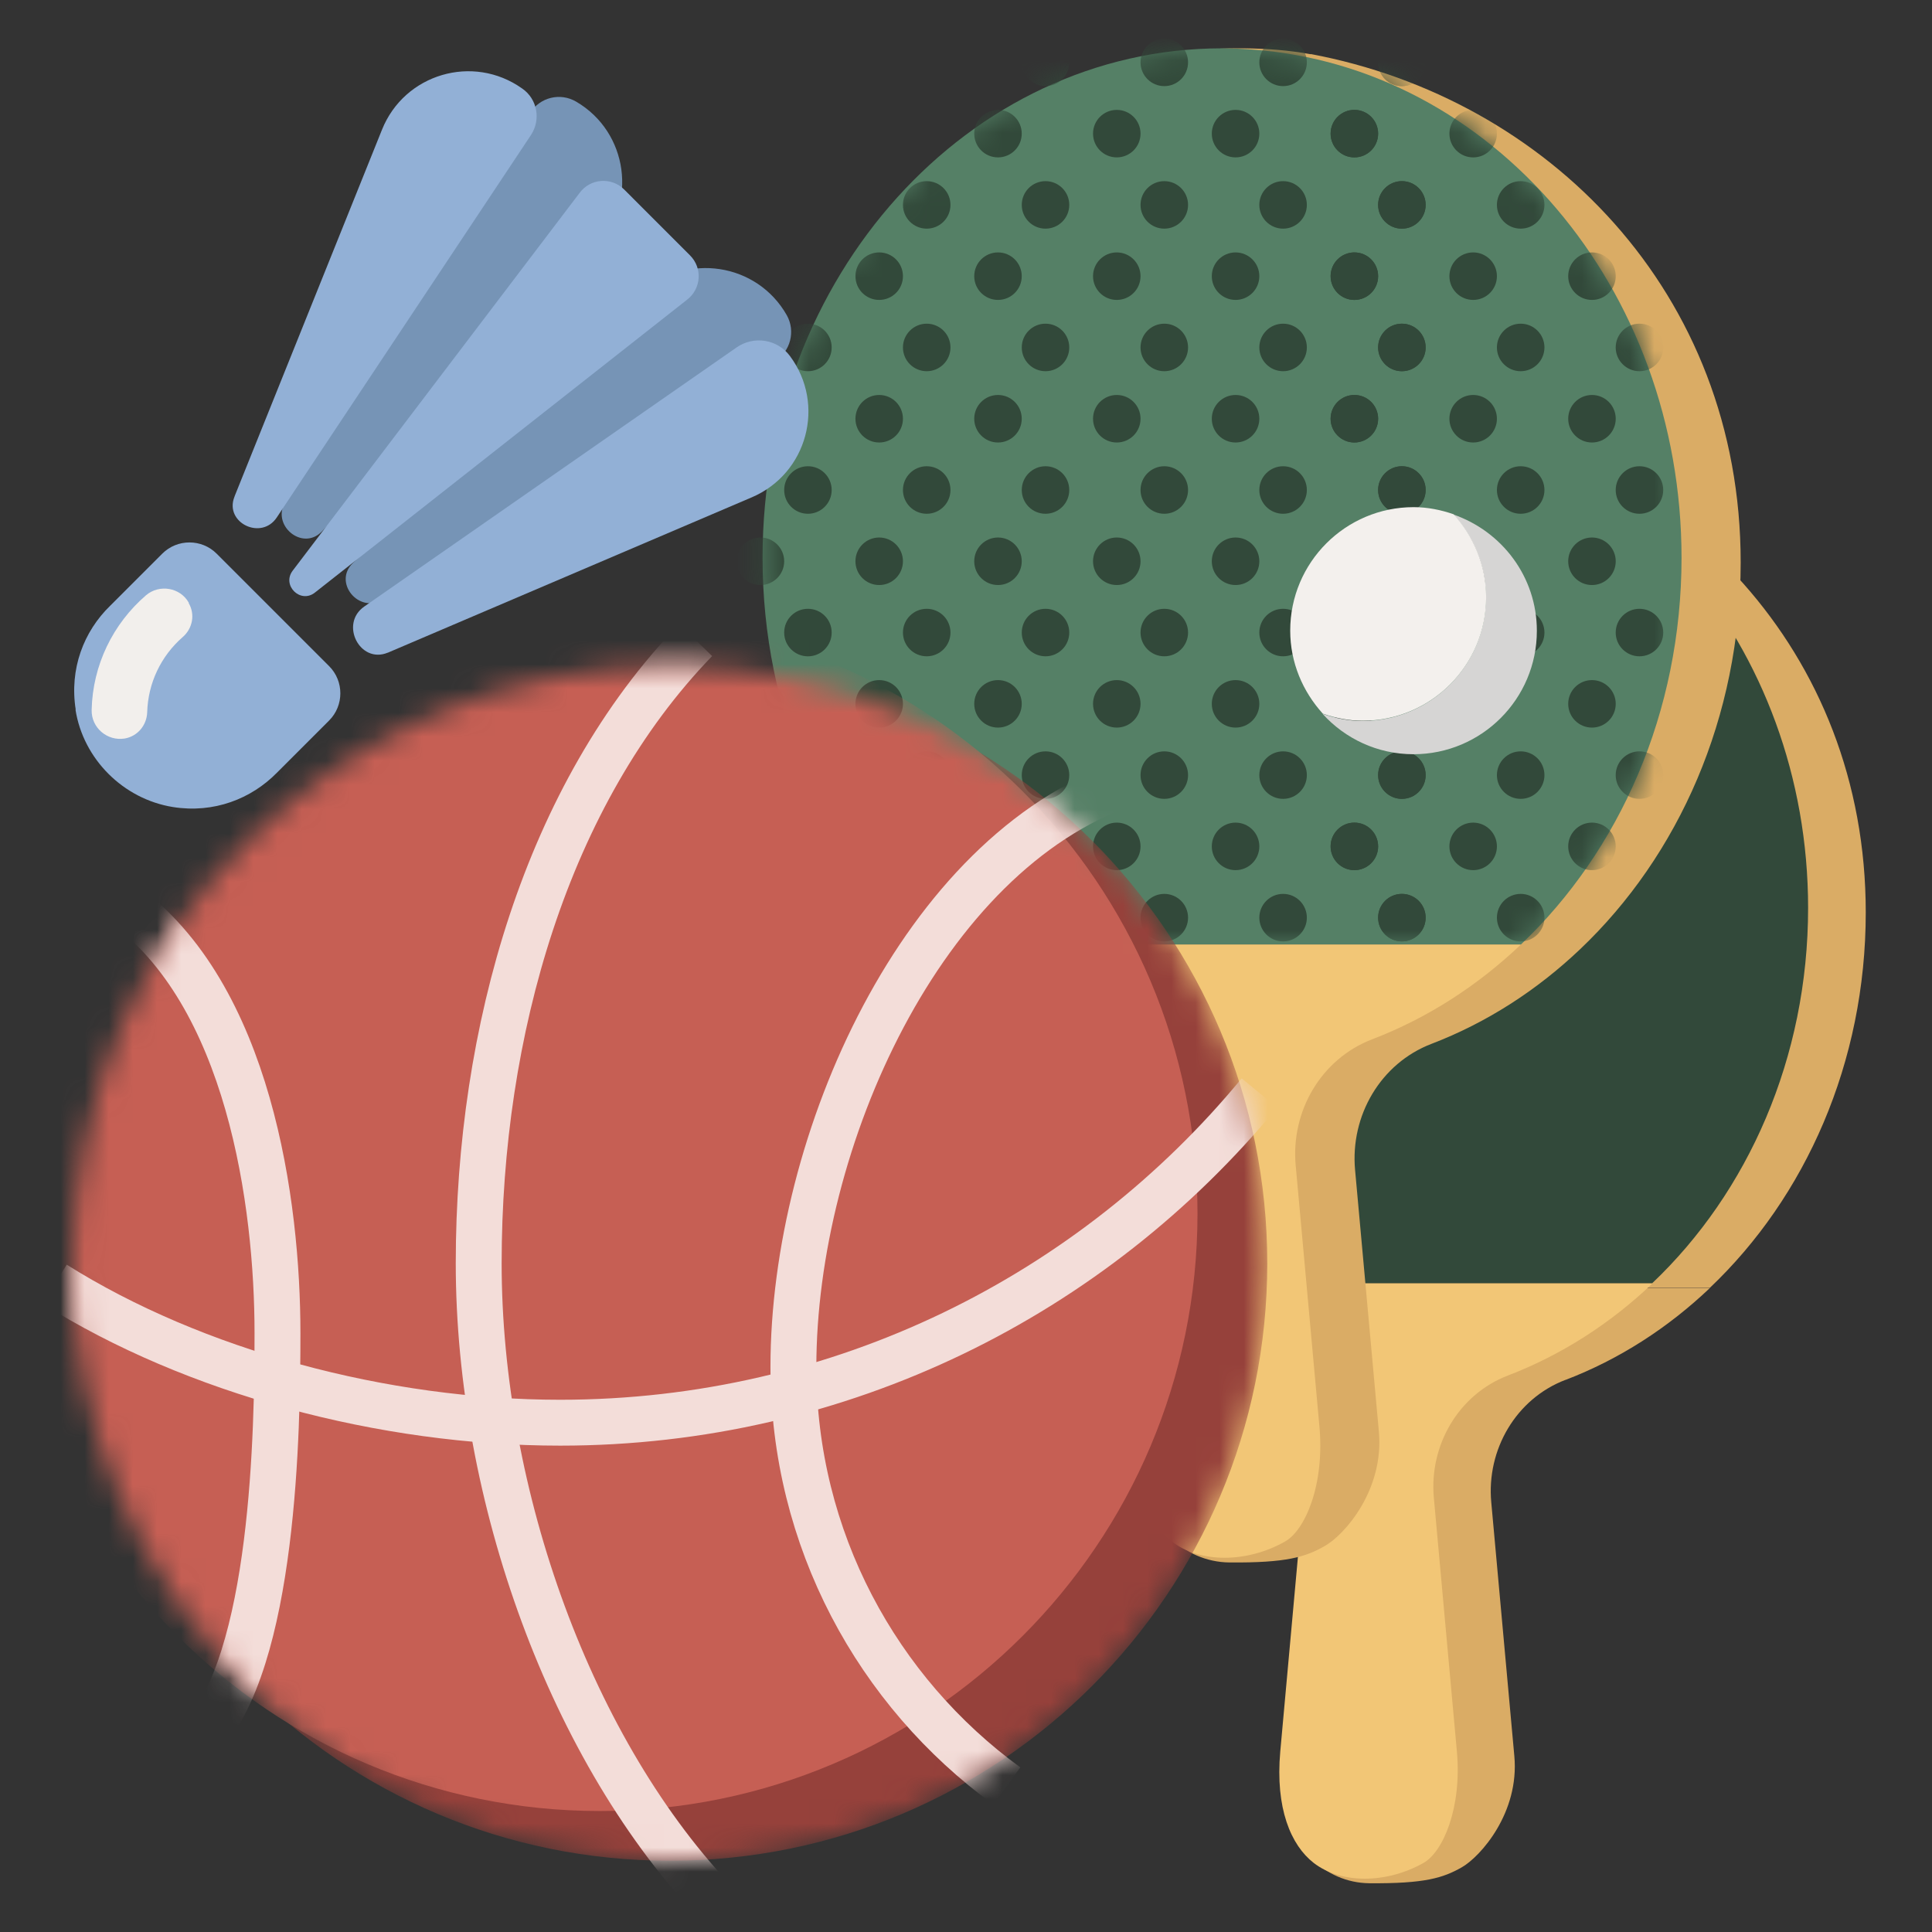 <svg width="80" height="80" viewBox="0 0 80 80" fill="none" xmlns="http://www.w3.org/2000/svg">
<rect x="0" y="0" width="80" height="80" fill="#333333" stroke="none"/>
<g id="Active Games">
<g id="Group">
<g id="Group_2">
<g id="Group_3">
<path id="Vector" d="M40.322 37.78C40.322 44.006 42.824 49.573 46.777 53.326H70.802C74.755 49.573 77.257 44.006 77.257 37.78C77.257 26.914 69.484 19.132 59.974 17.346C58.226 17.022 56.307 17.079 54.865 17.213C53.509 17.337 52.22 17.852 51.141 18.693L45.488 23.085L40.322 37.771V37.78Z" fill="#DAAC65"/>
<path id="Vector_2" d="M64.834 57.136C67.049 56.286 69.064 54.987 70.802 53.335H46.778C48.601 55.073 50.74 56.41 53.08 57.25C55.238 58.024 56.536 60.22 56.326 62.502L53.443 72.423C53.376 73.111 53.357 73.865 53.347 74.591C53.328 76.443 54.846 77.962 56.699 77.981C59 78 59.754 77.761 60.528 77.322C61.301 76.882 62.924 75.059 62.705 72.71L61.75 62.206C61.549 60.029 62.772 57.919 64.825 57.136H64.834Z" fill="#DAAC65"/>
</g>
<g id="Group_4">
<path id="Vector_3" d="M74.87 37.599C74.87 26.733 67.231 17.843 57.587 17.165C57.195 17.136 56.804 17.117 56.403 17.117C46.205 17.117 37.935 26.284 37.935 37.589C37.935 43.815 40.437 49.382 44.391 53.135H68.415C72.368 49.382 74.87 43.815 74.87 37.589V37.599Z" fill="#32493A"/>
<path id="Vector_4" d="M62.447 56.954C64.662 56.104 66.677 54.806 68.415 53.154H44.391C46.214 54.892 48.353 56.228 50.693 57.069C52.851 57.842 54.149 60.038 53.939 62.321L53.013 72.528C52.803 74.877 53.452 76.405 54.398 77.14C55.534 78.019 57.425 77.999 58.943 77.14C59.745 76.691 60.538 74.877 60.327 72.528L59.373 62.025C59.172 59.847 60.394 57.737 62.447 56.954Z" fill="#F2C676"/>
</g>
</g>
<g id="Group_5">
<path id="Vector_5" d="M54.282 2.247C52.481 1.913 50.504 1.972 49.018 2.109C47.621 2.237 46.293 2.769 45.181 3.634L39.358 8.16L34.035 23.29C34.035 29.705 36.613 35.44 40.686 39.306C42.565 41.097 44.768 42.474 47.179 43.34C49.402 44.137 50.74 46.4 50.523 48.751L47.552 58.972C47.493 59.681 47.464 60.458 47.454 61.206C47.434 63.114 48.999 64.678 50.907 64.698C53.278 64.718 54.055 64.472 54.852 64.019C55.678 63.557 57.321 61.688 57.095 59.268L56.111 48.446C55.905 46.203 57.164 44.029 59.279 43.222C61.562 42.346 63.637 41.008 65.428 39.306C69.501 35.44 72.078 29.705 72.078 23.29C72.078 12.095 64.07 4.077 54.272 2.237L54.282 2.247Z" fill="#DAAC65"/>
<g id="Group_6">
<path id="Vector_6" d="M69.629 23.104C69.629 11.908 61.758 2.749 51.822 2.05C51.419 2.021 51.015 2.001 50.602 2.001C40.095 2.001 31.576 11.446 31.576 23.094C31.576 29.508 34.153 35.243 38.226 39.11H62.978C67.051 35.243 69.629 29.508 69.629 23.094V23.104Z" fill="#558066"/>
<path id="Vector_7" d="M56.82 43.035C59.102 42.159 61.178 40.821 62.968 39.119H38.216C40.095 40.91 42.299 42.287 44.709 43.153C46.933 43.95 48.271 46.212 48.054 48.564L47.1 59.081C46.883 61.501 47.553 63.075 48.526 63.832C49.697 64.737 51.645 64.718 53.209 63.832C54.036 63.37 54.852 61.501 54.636 59.081L53.652 48.259C53.445 46.016 54.705 43.842 56.82 43.035Z" fill="#F2C676"/>
</g>
</g>
<g id="Clip path group">
<mask id="mask0_130_11906" style="mask-type:luminance" maskUnits="userSpaceOnUse" x="31" y="2" width="39" height="38">
<g id="clippath-3">
<path id="Vector_8" d="M69.629 23.104C69.629 11.908 61.758 2.749 51.822 2.051C51.419 2.021 51.015 2.001 50.602 2.001C40.095 2.001 31.576 11.446 31.576 23.094C31.576 29.508 34.153 35.244 38.226 39.11H62.978C67.051 35.244 69.629 29.508 69.629 23.094V23.104Z" fill="white"/>
</g>
</mask>
<g mask="url(#mask0_130_11906)">
<g id="Group_7">
<g id="Group_8">
<path id="Vector_9" d="M58.049 38.982C58.593 38.982 59.033 38.541 59.033 37.998C59.033 37.455 58.593 37.014 58.049 37.014C57.506 37.014 57.065 37.455 57.065 37.998C57.065 38.541 57.506 38.982 58.049 38.982Z" fill="#32493A"/>
<path id="Vector_10" d="M53.13 38.982C53.673 38.982 54.114 38.541 54.114 37.998C54.114 37.455 53.673 37.014 53.13 37.014C52.587 37.014 52.146 37.455 52.146 37.998C52.146 38.541 52.587 38.982 53.13 38.982Z" fill="#32493A"/>
<path id="Vector_11" d="M48.211 38.982C48.754 38.982 49.195 38.541 49.195 37.998C49.195 37.455 48.754 37.014 48.211 37.014C47.668 37.014 47.227 37.455 47.227 37.998C47.227 38.541 47.668 38.982 48.211 38.982Z" fill="#32493A"/>
<path id="Vector_12" d="M43.292 38.982C43.836 38.982 44.276 38.541 44.276 37.998C44.276 37.455 43.836 37.014 43.292 37.014C42.749 37.014 42.309 37.455 42.309 37.998C42.309 38.541 42.749 38.982 43.292 38.982Z" fill="#32493A"/>
<path id="Vector_13" d="M38.373 38.982C38.916 38.982 39.357 38.541 39.357 37.998C39.357 37.455 38.916 37.014 38.373 37.014C37.83 37.014 37.389 37.455 37.389 37.998C37.389 38.541 37.83 38.982 38.373 38.982Z" fill="#32493A"/>
<path id="Vector_14" d="M33.455 38.982C33.998 38.982 34.438 38.541 34.438 37.998C34.438 37.455 33.998 37.014 33.455 37.014C32.911 37.014 32.471 37.455 32.471 37.998C32.471 38.541 32.911 38.982 33.455 38.982Z" fill="#32493A"/>
</g>
<g id="Group_9">
<path id="Vector_15" d="M56.081 36.031C56.625 36.031 57.065 35.59 57.065 35.047C57.065 34.504 56.625 34.063 56.081 34.063C55.538 34.063 55.098 34.504 55.098 35.047C55.098 35.59 55.538 36.031 56.081 36.031Z" fill="#32493A"/>
<path id="Vector_16" d="M51.162 36.031C51.706 36.031 52.146 35.59 52.146 35.047C52.146 34.504 51.706 34.063 51.162 34.063C50.619 34.063 50.178 34.504 50.178 35.047C50.178 35.59 50.619 36.031 51.162 36.031Z" fill="#32493A"/>
<path id="Vector_17" d="M46.243 36.031C46.787 36.031 47.227 35.59 47.227 35.047C47.227 34.504 46.787 34.063 46.243 34.063C45.7 34.063 45.26 34.504 45.26 35.047C45.26 35.59 45.7 36.031 46.243 36.031Z" fill="#32493A"/>
<path id="Vector_18" d="M41.325 36.031C41.868 36.031 42.308 35.59 42.308 35.047C42.308 34.504 41.868 34.063 41.325 34.063C40.781 34.063 40.341 34.504 40.341 35.047C40.341 35.59 40.781 36.031 41.325 36.031Z" fill="#32493A"/>
<path id="Vector_19" d="M36.405 36.031C36.949 36.031 37.389 35.59 37.389 35.047C37.389 34.504 36.949 34.063 36.405 34.063C35.862 34.063 35.422 34.504 35.422 35.047C35.422 35.59 35.862 36.031 36.405 36.031Z" fill="#32493A"/>
<path id="Vector_20" d="M31.487 36.031C32.03 36.031 32.471 35.59 32.471 35.047C32.471 34.504 32.03 34.063 31.487 34.063C30.943 34.063 30.503 34.504 30.503 35.047C30.503 35.59 30.943 36.031 31.487 36.031Z" fill="#32493A"/>
</g>
<g id="Group_10">
<path id="Vector_21" d="M58.049 33.079C58.593 33.079 59.033 32.639 59.033 32.096C59.033 31.552 58.593 31.112 58.049 31.112C57.506 31.112 57.065 31.552 57.065 32.096C57.065 32.639 57.506 33.079 58.049 33.079Z" fill="#32493A"/>
<path id="Vector_22" d="M53.13 33.079C53.673 33.079 54.114 32.639 54.114 32.096C54.114 31.552 53.673 31.112 53.13 31.112C52.587 31.112 52.146 31.552 52.146 32.096C52.146 32.639 52.587 33.079 53.13 33.079Z" fill="#32493A"/>
<path id="Vector_23" d="M48.211 33.079C48.754 33.079 49.195 32.639 49.195 32.096C49.195 31.552 48.754 31.112 48.211 31.112C47.668 31.112 47.227 31.552 47.227 32.096C47.227 32.639 47.668 33.079 48.211 33.079Z" fill="#32493A"/>
<path id="Vector_24" d="M43.292 33.079C43.836 33.079 44.276 32.639 44.276 32.096C44.276 31.552 43.836 31.112 43.292 31.112C42.749 31.112 42.309 31.552 42.309 32.096C42.309 32.639 42.749 33.079 43.292 33.079Z" fill="#32493A"/>
<path id="Vector_25" d="M38.373 33.079C38.916 33.079 39.357 32.639 39.357 32.096C39.357 31.552 38.916 31.112 38.373 31.112C37.83 31.112 37.389 31.552 37.389 32.096C37.389 32.639 37.83 33.079 38.373 33.079Z" fill="#32493A"/>
<path id="Vector_26" d="M33.455 33.079C33.998 33.079 34.438 32.639 34.438 32.095C34.438 31.552 33.998 31.112 33.455 31.112C32.911 31.112 32.471 31.552 32.471 32.095C32.471 32.639 32.911 33.079 33.455 33.079Z" fill="#32493A"/>
</g>
<g id="Group_11">
<path id="Vector_27" d="M56.081 30.128C56.625 30.128 57.065 29.688 57.065 29.145C57.065 28.601 56.625 28.161 56.081 28.161C55.538 28.161 55.098 28.601 55.098 29.145C55.098 29.688 55.538 30.128 56.081 30.128Z" fill="#32493A"/>
<path id="Vector_28" d="M51.162 30.128C51.706 30.128 52.146 29.688 52.146 29.145C52.146 28.601 51.706 28.161 51.162 28.161C50.619 28.161 50.178 28.601 50.178 29.145C50.178 29.688 50.619 30.128 51.162 30.128Z" fill="#32493A"/>
<path id="Vector_29" d="M46.243 30.128C46.787 30.128 47.227 29.688 47.227 29.145C47.227 28.601 46.787 28.161 46.243 28.161C45.7 28.161 45.26 28.601 45.26 29.145C45.26 29.688 45.7 30.128 46.243 30.128Z" fill="#32493A"/>
<path id="Vector_30" d="M41.325 30.128C41.868 30.128 42.308 29.688 42.308 29.145C42.308 28.601 41.868 28.161 41.325 28.161C40.781 28.161 40.341 28.601 40.341 29.145C40.341 29.688 40.781 30.128 41.325 30.128Z" fill="#32493A"/>
<path id="Vector_31" d="M36.405 30.128C36.949 30.128 37.389 29.688 37.389 29.145C37.389 28.601 36.949 28.161 36.405 28.161C35.862 28.161 35.422 28.601 35.422 29.145C35.422 29.688 35.862 30.128 36.405 30.128Z" fill="#32493A"/>
<path id="Vector_32" d="M31.487 30.128C32.03 30.128 32.471 29.688 32.471 29.144C32.471 28.601 32.03 28.16 31.487 28.16C30.943 28.16 30.503 28.601 30.503 29.144C30.503 29.688 30.943 30.128 31.487 30.128Z" fill="#32493A"/>
</g>
<g id="Group_12">
<path id="Vector_33" d="M58.049 27.176C58.593 27.176 59.033 26.736 59.033 26.193C59.033 25.649 58.593 25.209 58.049 25.209C57.506 25.209 57.065 25.649 57.065 26.193C57.065 26.736 57.506 27.176 58.049 27.176Z" fill="#32493A"/>
<path id="Vector_34" d="M53.13 27.176C53.673 27.176 54.114 26.736 54.114 26.193C54.114 25.649 53.673 25.209 53.13 25.209C52.587 25.209 52.146 25.649 52.146 26.193C52.146 26.736 52.587 27.176 53.13 27.176Z" fill="#32493A"/>
<path id="Vector_35" d="M48.211 27.176C48.754 27.176 49.195 26.736 49.195 26.193C49.195 25.649 48.754 25.209 48.211 25.209C47.668 25.209 47.227 25.649 47.227 26.193C47.227 26.736 47.668 27.176 48.211 27.176Z" fill="#32493A"/>
<path id="Vector_36" d="M43.292 27.176C43.836 27.176 44.276 26.736 44.276 26.193C44.276 25.649 43.836 25.209 43.292 25.209C42.749 25.209 42.309 25.649 42.309 26.193C42.309 26.736 42.749 27.176 43.292 27.176Z" fill="#32493A"/>
<path id="Vector_37" d="M38.373 27.176C38.916 27.176 39.357 26.736 39.357 26.193C39.357 25.649 38.916 25.209 38.373 25.209C37.83 25.209 37.389 25.649 37.389 26.193C37.389 26.736 37.83 27.176 38.373 27.176Z" fill="#32493A"/>
<path id="Vector_38" d="M33.455 27.177C33.998 27.177 34.438 26.736 34.438 26.193C34.438 25.649 33.998 25.209 33.455 25.209C32.911 25.209 32.471 25.649 32.471 26.193C32.471 26.736 32.911 27.177 33.455 27.177Z" fill="#32493A"/>
</g>
<g id="Group_13">
<path id="Vector_39" d="M56.081 24.225C56.625 24.225 57.065 23.785 57.065 23.241C57.065 22.698 56.625 22.257 56.081 22.257C55.538 22.257 55.098 22.698 55.098 23.241C55.098 23.785 55.538 24.225 56.081 24.225Z" fill="#32493A"/>
<path id="Vector_40" d="M51.162 24.225C51.706 24.225 52.146 23.785 52.146 23.241C52.146 22.698 51.706 22.257 51.162 22.257C50.619 22.257 50.178 22.698 50.178 23.241C50.178 23.785 50.619 24.225 51.162 24.225Z" fill="#32493A"/>
<path id="Vector_41" d="M46.243 24.225C46.787 24.225 47.227 23.785 47.227 23.241C47.227 22.698 46.787 22.257 46.243 22.257C45.7 22.257 45.26 22.698 45.26 23.241C45.26 23.785 45.7 24.225 46.243 24.225Z" fill="#32493A"/>
<path id="Vector_42" d="M41.325 24.225C41.868 24.225 42.308 23.785 42.308 23.241C42.308 22.698 41.868 22.257 41.325 22.257C40.781 22.257 40.341 22.698 40.341 23.241C40.341 23.785 40.781 24.225 41.325 24.225Z" fill="#32493A"/>
<path id="Vector_43" d="M36.405 24.225C36.949 24.225 37.389 23.785 37.389 23.241C37.389 22.698 36.949 22.257 36.405 22.257C35.862 22.257 35.422 22.698 35.422 23.241C35.422 23.785 35.862 24.225 36.405 24.225Z" fill="#32493A"/>
<path id="Vector_44" d="M31.487 24.225C32.03 24.225 32.471 23.785 32.471 23.241C32.471 22.698 32.03 22.257 31.487 22.257C30.943 22.257 30.503 22.698 30.503 23.241C30.503 23.785 30.943 24.225 31.487 24.225Z" fill="#32493A"/>
</g>
<g id="Group_14">
<path id="Vector_45" d="M58.049 21.274C58.593 21.274 59.033 20.834 59.033 20.29C59.033 19.747 58.593 19.306 58.049 19.306C57.506 19.306 57.065 19.747 57.065 20.29C57.065 20.834 57.506 21.274 58.049 21.274Z" fill="#32493A"/>
<path id="Vector_46" d="M53.13 21.274C53.673 21.274 54.114 20.834 54.114 20.29C54.114 19.747 53.673 19.306 53.13 19.306C52.587 19.306 52.146 19.747 52.146 20.29C52.146 20.834 52.587 21.274 53.13 21.274Z" fill="#32493A"/>
<path id="Vector_47" d="M48.211 21.274C48.754 21.274 49.195 20.834 49.195 20.29C49.195 19.747 48.754 19.306 48.211 19.306C47.668 19.306 47.227 19.747 47.227 20.29C47.227 20.834 47.668 21.274 48.211 21.274Z" fill="#32493A"/>
<path id="Vector_48" d="M43.292 21.274C43.836 21.274 44.276 20.834 44.276 20.29C44.276 19.747 43.836 19.306 43.292 19.306C42.749 19.306 42.309 19.747 42.309 20.29C42.309 20.834 42.749 21.274 43.292 21.274Z" fill="#32493A"/>
<path id="Vector_49" d="M38.373 21.274C38.916 21.274 39.357 20.834 39.357 20.29C39.357 19.747 38.916 19.306 38.373 19.306C37.83 19.306 37.389 19.747 37.389 20.29C37.389 20.834 37.83 21.274 38.373 21.274Z" fill="#32493A"/>
<path id="Vector_50" d="M33.455 21.274C33.998 21.274 34.438 20.833 34.438 20.29C34.438 19.747 33.998 19.306 33.455 19.306C32.911 19.306 32.471 19.747 32.471 20.29C32.471 20.833 32.911 21.274 33.455 21.274Z" fill="#32493A"/>
</g>
<g id="Group_15">
<path id="Vector_51" d="M56.081 18.323C56.625 18.323 57.065 17.882 57.065 17.339C57.065 16.795 56.625 16.355 56.081 16.355C55.538 16.355 55.098 16.795 55.098 17.339C55.098 17.882 55.538 18.323 56.081 18.323Z" fill="#32493A"/>
<path id="Vector_52" d="M51.162 18.323C51.706 18.323 52.146 17.882 52.146 17.339C52.146 16.795 51.706 16.355 51.162 16.355C50.619 16.355 50.178 16.795 50.178 17.339C50.178 17.882 50.619 18.323 51.162 18.323Z" fill="#32493A"/>
<path id="Vector_53" d="M46.243 18.323C46.787 18.323 47.227 17.882 47.227 17.339C47.227 16.795 46.787 16.355 46.243 16.355C45.7 16.355 45.26 16.795 45.26 17.339C45.26 17.882 45.7 18.323 46.243 18.323Z" fill="#32493A"/>
<path id="Vector_54" d="M41.325 18.323C41.868 18.323 42.308 17.882 42.308 17.339C42.308 16.795 41.868 16.355 41.325 16.355C40.781 16.355 40.341 16.795 40.341 17.339C40.341 17.882 40.781 18.323 41.325 18.323Z" fill="#32493A"/>
<path id="Vector_55" d="M36.405 18.323C36.949 18.323 37.389 17.882 37.389 17.339C37.389 16.795 36.949 16.355 36.405 16.355C35.862 16.355 35.422 16.795 35.422 17.339C35.422 17.882 35.862 18.323 36.405 18.323Z" fill="#32493A"/>
<path id="Vector_56" d="M31.487 18.322C32.03 18.322 32.471 17.882 32.471 17.338C32.471 16.795 32.03 16.355 31.487 16.355C30.943 16.355 30.503 16.795 30.503 17.338C30.503 17.882 30.943 18.322 31.487 18.322Z" fill="#32493A"/>
</g>
<g id="Group_16">
<path id="Vector_57" d="M58.049 15.371C58.593 15.371 59.033 14.93 59.033 14.387C59.033 13.844 58.593 13.403 58.049 13.403C57.506 13.403 57.065 13.844 57.065 14.387C57.065 14.93 57.506 15.371 58.049 15.371Z" fill="#32493A"/>
<path id="Vector_58" d="M53.13 15.371C53.673 15.371 54.114 14.93 54.114 14.387C54.114 13.844 53.673 13.403 53.13 13.403C52.587 13.403 52.146 13.844 52.146 14.387C52.146 14.93 52.587 15.371 53.13 15.371Z" fill="#32493A"/>
<path id="Vector_59" d="M48.211 15.371C48.754 15.371 49.195 14.93 49.195 14.387C49.195 13.844 48.754 13.403 48.211 13.403C47.668 13.403 47.227 13.844 47.227 14.387C47.227 14.93 47.668 15.371 48.211 15.371Z" fill="#32493A"/>
<path id="Vector_60" d="M43.292 15.371C43.836 15.371 44.276 14.93 44.276 14.387C44.276 13.844 43.836 13.403 43.292 13.403C42.749 13.403 42.309 13.844 42.309 14.387C42.309 14.93 42.749 15.371 43.292 15.371Z" fill="#32493A"/>
<path id="Vector_61" d="M38.373 15.371C38.916 15.371 39.357 14.93 39.357 14.387C39.357 13.844 38.916 13.403 38.373 13.403C37.83 13.403 37.389 13.844 37.389 14.387C37.389 14.93 37.83 15.371 38.373 15.371Z" fill="#32493A"/>
<path id="Vector_62" d="M33.455 15.371C33.998 15.371 34.438 14.93 34.438 14.387C34.438 13.844 33.998 13.403 33.455 13.403C32.911 13.403 32.471 13.844 32.471 14.387C32.471 14.93 32.911 15.371 33.455 15.371Z" fill="#32493A"/>
</g>
<g id="Group_17">
<path id="Vector_63" d="M58.049 3.566C58.593 3.566 59.033 3.125 59.033 2.582C59.033 2.039 58.593 1.598 58.049 1.598C57.506 1.598 57.065 2.039 57.065 2.582C57.065 3.125 57.506 3.566 58.049 3.566Z" fill="#32493A"/>
<path id="Vector_64" d="M53.13 3.566C53.673 3.566 54.114 3.125 54.114 2.582C54.114 2.039 53.673 1.598 53.13 1.598C52.587 1.598 52.146 2.039 52.146 2.582C52.146 3.125 52.587 3.566 53.13 3.566Z" fill="#32493A"/>
<path id="Vector_65" d="M48.211 3.566C48.754 3.566 49.195 3.125 49.195 2.582C49.195 2.039 48.754 1.598 48.211 1.598C47.668 1.598 47.227 2.039 47.227 2.582C47.227 3.125 47.668 3.566 48.211 3.566Z" fill="#32493A"/>
<path id="Vector_66" d="M43.292 3.566C43.836 3.566 44.276 3.125 44.276 2.582C44.276 2.039 43.836 1.598 43.292 1.598C42.749 1.598 42.309 2.039 42.309 2.582C42.309 3.125 42.749 3.566 43.292 3.566Z" fill="#32493A"/>
<path id="Vector_67" d="M38.373 3.566C38.916 3.566 39.357 3.125 39.357 2.582C39.357 2.039 38.916 1.598 38.373 1.598C37.83 1.598 37.389 2.039 37.389 2.582C37.389 3.125 37.83 3.566 38.373 3.566Z" fill="#32493A"/>
<path id="Vector_68" d="M33.455 3.565C33.998 3.565 34.438 3.125 34.438 2.582C34.438 2.038 33.998 1.598 33.455 1.598C32.911 1.598 32.471 2.038 32.471 2.582C32.471 3.125 32.911 3.565 33.455 3.565Z" fill="#32493A"/>
</g>
<g id="Group_18">
<path id="Vector_69" d="M56.081 12.419C56.625 12.419 57.065 11.979 57.065 11.436C57.065 10.892 56.625 10.452 56.081 10.452C55.538 10.452 55.098 10.892 55.098 11.436C55.098 11.979 55.538 12.419 56.081 12.419Z" fill="#32493A"/>
<path id="Vector_70" d="M51.162 12.419C51.706 12.419 52.146 11.979 52.146 11.436C52.146 10.892 51.706 10.452 51.162 10.452C50.619 10.452 50.178 10.892 50.178 11.436C50.178 11.979 50.619 12.419 51.162 12.419Z" fill="#32493A"/>
<path id="Vector_71" d="M46.243 12.419C46.787 12.419 47.227 11.979 47.227 11.436C47.227 10.892 46.787 10.452 46.243 10.452C45.7 10.452 45.26 10.892 45.26 11.436C45.26 11.979 45.7 12.419 46.243 12.419Z" fill="#32493A"/>
<path id="Vector_72" d="M41.325 12.419C41.868 12.419 42.308 11.979 42.308 11.436C42.308 10.892 41.868 10.452 41.325 10.452C40.781 10.452 40.341 10.892 40.341 11.436C40.341 11.979 40.781 12.419 41.325 12.419Z" fill="#32493A"/>
<path id="Vector_73" d="M36.405 12.419C36.949 12.419 37.389 11.979 37.389 11.436C37.389 10.892 36.949 10.452 36.405 10.452C35.862 10.452 35.422 10.892 35.422 11.436C35.422 11.979 35.862 12.419 36.405 12.419Z" fill="#32493A"/>
<path id="Vector_74" d="M31.487 12.42C32.03 12.42 32.471 11.979 32.471 11.436C32.471 10.893 32.03 10.452 31.487 10.452C30.943 10.452 30.503 10.893 30.503 11.436C30.503 11.979 30.943 12.42 31.487 12.42Z" fill="#32493A"/>
</g>
<g id="Group_19">
<path id="Vector_75" d="M58.049 9.468C58.593 9.468 59.033 9.028 59.033 8.484C59.033 7.941 58.593 7.501 58.049 7.501C57.506 7.501 57.065 7.941 57.065 8.484C57.065 9.028 57.506 9.468 58.049 9.468Z" fill="#32493A"/>
<path id="Vector_76" d="M53.13 9.468C53.673 9.468 54.114 9.028 54.114 8.484C54.114 7.941 53.673 7.501 53.13 7.501C52.587 7.501 52.146 7.941 52.146 8.484C52.146 9.028 52.587 9.468 53.13 9.468Z" fill="#32493A"/>
<path id="Vector_77" d="M48.211 9.468C48.754 9.468 49.195 9.028 49.195 8.484C49.195 7.941 48.754 7.501 48.211 7.501C47.668 7.501 47.227 7.941 47.227 8.484C47.227 9.028 47.668 9.468 48.211 9.468Z" fill="#32493A"/>
<path id="Vector_78" d="M43.292 9.468C43.836 9.468 44.276 9.028 44.276 8.484C44.276 7.941 43.836 7.501 43.292 7.501C42.749 7.501 42.309 7.941 42.309 8.484C42.309 9.028 42.749 9.468 43.292 9.468Z" fill="#32493A"/>
<path id="Vector_79" d="M38.373 9.468C38.916 9.468 39.357 9.028 39.357 8.484C39.357 7.941 38.916 7.501 38.373 7.501C37.83 7.501 37.389 7.941 37.389 8.484C37.389 9.028 37.83 9.468 38.373 9.468Z" fill="#32493A"/>
<path id="Vector_80" d="M33.455 9.468C33.998 9.468 34.438 9.028 34.438 8.484C34.438 7.941 33.998 7.501 33.455 7.501C32.911 7.501 32.471 7.941 32.471 8.484C32.471 9.028 32.911 9.468 33.455 9.468Z" fill="#32493A"/>
</g>
<g id="Group_20">
<path id="Vector_81" d="M56.081 6.517C56.625 6.517 57.065 6.077 57.065 5.533C57.065 4.99 56.625 4.55 56.081 4.55C55.538 4.55 55.098 4.99 55.098 5.533C55.098 6.077 55.538 6.517 56.081 6.517Z" fill="#32493A"/>
<path id="Vector_82" d="M51.162 6.517C51.706 6.517 52.146 6.077 52.146 5.533C52.146 4.99 51.706 4.55 51.162 4.55C50.619 4.55 50.178 4.99 50.178 5.533C50.178 6.077 50.619 6.517 51.162 6.517Z" fill="#32493A"/>
<path id="Vector_83" d="M46.243 6.517C46.787 6.517 47.227 6.077 47.227 5.533C47.227 4.99 46.787 4.55 46.243 4.55C45.7 4.55 45.26 4.99 45.26 5.533C45.26 6.077 45.7 6.517 46.243 6.517Z" fill="#32493A"/>
<path id="Vector_84" d="M41.325 6.517C41.868 6.517 42.308 6.077 42.308 5.533C42.308 4.99 41.868 4.55 41.325 4.55C40.781 4.55 40.341 4.99 40.341 5.533C40.341 6.077 40.781 6.517 41.325 6.517Z" fill="#32493A"/>
<path id="Vector_85" d="M36.405 6.517C36.949 6.517 37.389 6.077 37.389 5.533C37.389 4.99 36.949 4.55 36.405 4.55C35.862 4.55 35.422 4.99 35.422 5.533C35.422 6.077 35.862 6.517 36.405 6.517Z" fill="#32493A"/>
<path id="Vector_86" d="M31.487 6.517C32.03 6.517 32.471 6.077 32.471 5.533C32.471 4.99 32.03 4.549 31.487 4.549C30.943 4.549 30.503 4.99 30.503 5.533C30.503 6.077 30.943 6.517 31.487 6.517Z" fill="#32493A"/>
</g>
<g id="Group_21">
<path id="Vector_87" d="M67.887 38.982C68.43 38.982 68.871 38.541 68.871 37.998C68.871 37.455 68.43 37.014 67.887 37.014C67.344 37.014 66.903 37.455 66.903 37.998C66.903 38.541 67.344 38.982 67.887 38.982Z" fill="#32493A"/>
<path id="Vector_88" d="M62.968 38.982C63.511 38.982 63.952 38.541 63.952 37.998C63.952 37.455 63.511 37.014 62.968 37.014C62.424 37.014 61.984 37.455 61.984 37.998C61.984 38.541 62.424 38.982 62.968 38.982Z" fill="#32493A"/>
<path id="Vector_89" d="M58.049 38.982C58.592 38.982 59.033 38.541 59.033 37.998C59.033 37.455 58.592 37.014 58.049 37.014C57.506 37.014 57.065 37.455 57.065 37.998C57.065 38.541 57.506 38.982 58.049 38.982Z" fill="#32493A"/>
</g>
<g id="Group_22">
<path id="Vector_90" d="M65.92 36.031C66.463 36.031 66.904 35.59 66.904 35.047C66.904 34.504 66.463 34.063 65.92 34.063C65.376 34.063 64.936 34.504 64.936 35.047C64.936 35.59 65.376 36.031 65.92 36.031Z" fill="#32493A"/>
<path id="Vector_91" d="M61 36.031C61.544 36.031 61.984 35.59 61.984 35.047C61.984 34.504 61.544 34.063 61 34.063C60.457 34.063 60.017 34.504 60.017 35.047C60.017 35.59 60.457 36.031 61 36.031Z" fill="#32493A"/>
<path id="Vector_92" d="M56.082 36.031C56.625 36.031 57.066 35.59 57.066 35.047C57.066 34.504 56.625 34.063 56.082 34.063C55.538 34.063 55.098 34.504 55.098 35.047C55.098 35.59 55.538 36.031 56.082 36.031Z" fill="#32493A"/>
</g>
<g id="Group_23">
<path id="Vector_93" d="M67.887 33.079C68.43 33.079 68.871 32.639 68.871 32.096C68.871 31.552 68.43 31.112 67.887 31.112C67.344 31.112 66.903 31.552 66.903 32.096C66.903 32.639 67.344 33.079 67.887 33.079Z" fill="#32493A"/>
<path id="Vector_94" d="M62.968 33.079C63.511 33.079 63.952 32.639 63.952 32.096C63.952 31.552 63.511 31.112 62.968 31.112C62.424 31.112 61.984 31.552 61.984 32.096C61.984 32.639 62.424 33.079 62.968 33.079Z" fill="#32493A"/>
<path id="Vector_95" d="M58.049 33.079C58.592 33.079 59.033 32.639 59.033 32.095C59.033 31.552 58.592 31.112 58.049 31.112C57.506 31.112 57.065 31.552 57.065 32.095C57.065 32.639 57.506 33.079 58.049 33.079Z" fill="#32493A"/>
</g>
<g id="Group_24">
<path id="Vector_96" d="M65.92 30.128C66.463 30.128 66.904 29.688 66.904 29.145C66.904 28.601 66.463 28.161 65.92 28.161C65.376 28.161 64.936 28.601 64.936 29.145C64.936 29.688 65.376 30.128 65.92 30.128Z" fill="#32493A"/>
<path id="Vector_97" d="M61 30.128C61.544 30.128 61.984 29.688 61.984 29.145C61.984 28.601 61.544 28.161 61 28.161C60.457 28.161 60.017 28.601 60.017 29.145C60.017 29.688 60.457 30.128 61 30.128Z" fill="#32493A"/>
<path id="Vector_98" d="M56.082 30.128C56.625 30.128 57.066 29.688 57.066 29.144C57.066 28.601 56.625 28.16 56.082 28.16C55.538 28.16 55.098 28.601 55.098 29.144C55.098 29.688 55.538 30.128 56.082 30.128Z" fill="#32493A"/>
</g>
<g id="Group_25">
<path id="Vector_99" d="M67.887 27.176C68.43 27.176 68.871 26.736 68.871 26.193C68.871 25.649 68.43 25.209 67.887 25.209C67.344 25.209 66.903 25.649 66.903 26.193C66.903 26.736 67.344 27.176 67.887 27.176Z" fill="#32493A"/>
<path id="Vector_100" d="M62.968 27.176C63.511 27.176 63.952 26.736 63.952 26.193C63.952 25.649 63.511 25.209 62.968 25.209C62.424 25.209 61.984 25.649 61.984 26.193C61.984 26.736 62.424 27.176 62.968 27.176Z" fill="#32493A"/>
<path id="Vector_101" d="M58.049 27.177C58.592 27.177 59.033 26.736 59.033 26.193C59.033 25.649 58.592 25.209 58.049 25.209C57.506 25.209 57.065 25.649 57.065 26.193C57.065 26.736 57.506 27.177 58.049 27.177Z" fill="#32493A"/>
</g>
<g id="Group_26">
<path id="Vector_102" d="M65.92 24.225C66.463 24.225 66.904 23.785 66.904 23.241C66.904 22.698 66.463 22.257 65.92 22.257C65.376 22.257 64.936 22.698 64.936 23.241C64.936 23.785 65.376 24.225 65.92 24.225Z" fill="#32493A"/>
<path id="Vector_103" d="M61 24.225C61.544 24.225 61.984 23.785 61.984 23.241C61.984 22.698 61.544 22.257 61 22.257C60.457 22.257 60.017 22.698 60.017 23.241C60.017 23.785 60.457 24.225 61 24.225Z" fill="#32493A"/>
<path id="Vector_104" d="M56.082 24.225C56.625 24.225 57.066 23.785 57.066 23.241C57.066 22.698 56.625 22.257 56.082 22.257C55.538 22.257 55.098 22.698 55.098 23.241C55.098 23.785 55.538 24.225 56.082 24.225Z" fill="#32493A"/>
</g>
<g id="Group_27">
<path id="Vector_105" d="M67.887 21.274C68.43 21.274 68.871 20.834 68.871 20.29C68.871 19.747 68.43 19.306 67.887 19.306C67.344 19.306 66.903 19.747 66.903 20.29C66.903 20.834 67.344 21.274 67.887 21.274Z" fill="#32493A"/>
<path id="Vector_106" d="M62.968 21.274C63.511 21.274 63.952 20.834 63.952 20.29C63.952 19.747 63.511 19.306 62.968 19.306C62.424 19.306 61.984 19.747 61.984 20.29C61.984 20.834 62.424 21.274 62.968 21.274Z" fill="#32493A"/>
<path id="Vector_107" d="M58.049 21.274C58.592 21.274 59.033 20.833 59.033 20.29C59.033 19.747 58.592 19.306 58.049 19.306C57.506 19.306 57.065 19.747 57.065 20.29C57.065 20.833 57.506 21.274 58.049 21.274Z" fill="#32493A"/>
</g>
<g id="Group_28">
<path id="Vector_108" d="M65.92 18.323C66.463 18.323 66.904 17.882 66.904 17.339C66.904 16.795 66.463 16.355 65.92 16.355C65.376 16.355 64.936 16.795 64.936 17.339C64.936 17.882 65.376 18.323 65.92 18.323Z" fill="#32493A"/>
<path id="Vector_109" d="M61 18.323C61.544 18.323 61.984 17.882 61.984 17.339C61.984 16.795 61.544 16.355 61 16.355C60.457 16.355 60.017 16.795 60.017 17.339C60.017 17.882 60.457 18.323 61 18.323Z" fill="#32493A"/>
<path id="Vector_110" d="M56.082 18.322C56.625 18.322 57.066 17.882 57.066 17.338C57.066 16.795 56.625 16.355 56.082 16.355C55.538 16.355 55.098 16.795 55.098 17.338C55.098 17.882 55.538 18.322 56.082 18.322Z" fill="#32493A"/>
</g>
<g id="Group_29">
<path id="Vector_111" d="M67.887 15.371C68.43 15.371 68.871 14.93 68.871 14.387C68.871 13.844 68.43 13.403 67.887 13.403C67.344 13.403 66.903 13.844 66.903 14.387C66.903 14.93 67.344 15.371 67.887 15.371Z" fill="#32493A"/>
<path id="Vector_112" d="M62.968 15.371C63.511 15.371 63.952 14.93 63.952 14.387C63.952 13.844 63.511 13.403 62.968 13.403C62.424 13.403 61.984 13.844 61.984 14.387C61.984 14.93 62.424 15.371 62.968 15.371Z" fill="#32493A"/>
<path id="Vector_113" d="M58.049 15.371C58.592 15.371 59.033 14.93 59.033 14.387C59.033 13.844 58.592 13.403 58.049 13.403C57.506 13.403 57.065 13.844 57.065 14.387C57.065 14.93 57.506 15.371 58.049 15.371Z" fill="#32493A"/>
</g>
<g id="Group_30">
<path id="Vector_114" d="M67.887 3.566C68.43 3.566 68.871 3.125 68.871 2.582C68.871 2.039 68.43 1.598 67.887 1.598C67.344 1.598 66.903 2.039 66.903 2.582C66.903 3.125 67.344 3.566 67.887 3.566Z" fill="#32493A"/>
<path id="Vector_115" d="M62.968 3.566C63.511 3.566 63.952 3.125 63.952 2.582C63.952 2.039 63.511 1.598 62.968 1.598C62.424 1.598 61.984 2.039 61.984 2.582C61.984 3.125 62.424 3.566 62.968 3.566Z" fill="#32493A"/>
<path id="Vector_116" d="M58.049 3.565C58.592 3.565 59.033 3.125 59.033 2.582C59.033 2.038 58.592 1.598 58.049 1.598C57.506 1.598 57.065 2.038 57.065 2.582C57.065 3.125 57.506 3.565 58.049 3.565Z" fill="#32493A"/>
</g>
<g id="Group_31">
<path id="Vector_117" d="M65.92 12.419C66.463 12.419 66.904 11.979 66.904 11.436C66.904 10.892 66.463 10.452 65.92 10.452C65.376 10.452 64.936 10.892 64.936 11.436C64.936 11.979 65.376 12.419 65.92 12.419Z" fill="#32493A"/>
<path id="Vector_118" d="M61 12.419C61.544 12.419 61.984 11.979 61.984 11.436C61.984 10.892 61.544 10.452 61 10.452C60.457 10.452 60.017 10.892 60.017 11.436C60.017 11.979 60.457 12.419 61 12.419Z" fill="#32493A"/>
<path id="Vector_119" d="M56.082 12.42C56.625 12.42 57.066 11.979 57.066 11.436C57.066 10.893 56.625 10.452 56.082 10.452C55.538 10.452 55.098 10.893 55.098 11.436C55.098 11.979 55.538 12.42 56.082 12.42Z" fill="#32493A"/>
</g>
<g id="Group_32">
<path id="Vector_120" d="M67.887 9.468C68.43 9.468 68.871 9.028 68.871 8.484C68.871 7.941 68.43 7.501 67.887 7.501C67.344 7.501 66.903 7.941 66.903 8.484C66.903 9.028 67.344 9.468 67.887 9.468Z" fill="#32493A"/>
<path id="Vector_121" d="M62.968 9.468C63.511 9.468 63.952 9.028 63.952 8.484C63.952 7.941 63.511 7.501 62.968 7.501C62.424 7.501 61.984 7.941 61.984 8.484C61.984 9.028 62.424 9.468 62.968 9.468Z" fill="#32493A"/>
<path id="Vector_122" d="M58.049 9.468C58.592 9.468 59.033 9.028 59.033 8.484C59.033 7.941 58.592 7.501 58.049 7.501C57.506 7.501 57.065 7.941 57.065 8.484C57.065 9.028 57.506 9.468 58.049 9.468Z" fill="#32493A"/>
</g>
<g id="Group_33">
<path id="Vector_123" d="M65.92 6.517C66.463 6.517 66.904 6.077 66.904 5.533C66.904 4.99 66.463 4.55 65.92 4.55C65.376 4.55 64.936 4.99 64.936 5.533C64.936 6.077 65.376 6.517 65.92 6.517Z" fill="#32493A"/>
<path id="Vector_124" d="M61 6.517C61.544 6.517 61.984 6.077 61.984 5.533C61.984 4.99 61.544 4.55 61 4.55C60.457 4.55 60.017 4.99 60.017 5.533C60.017 6.077 60.457 6.517 61 6.517Z" fill="#32493A"/>
<path id="Vector_125" d="M56.082 6.517C56.625 6.517 57.066 6.077 57.066 5.533C57.066 4.99 56.625 4.549 56.082 4.549C55.538 4.549 55.098 4.99 55.098 5.533C55.098 6.077 55.538 6.517 56.082 6.517Z" fill="#32493A"/>
</g>
</g>
</g>
</g>
</g>
<g id="Group_34">
<path id="Vector_126" d="M60.18 21.304C61.007 22.216 61.529 23.413 61.529 24.742C61.529 27.564 59.24 29.854 56.418 29.854C55.839 29.854 55.288 29.739 54.765 29.559C55.696 30.585 57.036 31.231 58.527 31.231C61.349 31.231 63.638 28.942 63.638 26.12C63.638 23.878 62.184 21.997 60.18 21.304Z" fill="#D6D5D4"/>
<path id="Vector_127" d="M61.538 24.733C61.538 23.404 61.016 22.206 60.189 21.294C59.667 21.114 59.116 21 58.536 21C55.715 21 53.425 23.29 53.425 26.111C53.425 27.441 53.948 28.638 54.774 29.55C55.297 29.73 55.848 29.844 56.427 29.844C59.249 29.844 61.538 27.555 61.538 24.733Z" fill="#F3F0ED"/>
</g>
<g id="Group_35">
<g id="Clip path group_2">
<mask id="mask1_130_11906" style="mask-type:luminance" maskUnits="userSpaceOnUse" x="3" y="27" width="50" height="51">
<g id="clippath-4">
<path id="Vector_128" d="M27.738 77.049C41.4 77.049 52.475 65.974 52.475 52.311C52.475 38.649 41.4 27.574 27.738 27.574C14.075 27.574 3 38.649 3 52.311C3 65.974 14.075 77.049 27.738 77.049Z" fill="white"/>
</g>
</mask>
<g mask="url(#mask1_130_11906)">
<g id="Group_36">
<g id="Group_37">
<path id="Vector_129" d="M27.737 77.049C41.4 77.049 52.475 65.973 52.475 52.311C52.475 38.649 41.4 27.573 27.737 27.573C14.075 27.573 3 38.649 3 52.311C3 65.973 14.075 77.049 27.737 77.049Z" fill="#96413B"/>
<path id="Vector_130" d="M24.848 74.991C38.511 74.991 49.586 63.915 49.586 50.253C49.586 36.591 38.511 25.515 24.848 25.515C11.186 25.515 0.111 36.591 0.111 50.253C0.111 63.915 11.186 74.991 24.848 74.991Z" fill="#C65F54"/>
</g>
</g>
</g>
</g>
<g id="Clip path group_3">
<mask id="mask2_130_11906" style="mask-type:luminance" maskUnits="userSpaceOnUse" x="3" y="27" width="50" height="51">
<g id="clippath-5">
<path id="Vector_131" d="M27.738 77.049C41.4 77.049 52.475 65.974 52.475 52.311C52.475 38.649 41.4 27.574 27.738 27.574C14.075 27.574 3 38.649 3 52.311C3 65.974 14.075 77.049 27.738 77.049Z" fill="white"/>
</g>
</mask>
<g mask="url(#mask2_130_11906)">
<g id="Group_38">
<g id="Group_39">
<path id="Vector_132" d="M29.796 78.949C23.621 72.567 19.822 61.9 19.822 52.311C19.822 42.723 22.632 32.887 28.806 26.505" stroke="#F3DDD9" stroke-width="1.9" stroke-miterlimit="10"/>
<path id="Vector_133" d="M41.69 73.952C36.336 70.053 32.853 63.74 32.853 56.606C32.853 47.205 38.206 35.341 46.627 32.442" stroke="#F3DDD9" stroke-width="1.9" stroke-miterlimit="10"/>
<path id="Vector_134" d="M5.058 37.389C10.322 41.15 11.49 49.857 11.49 55.2C11.49 59.188 11.361 68.826 8.274 72.022" stroke="#F3DDD9" stroke-width="1.9" stroke-miterlimit="10"/>
<path id="Vector_135" d="M52.149 45.256C45.272 53.598 34.852 58.911 23.196 58.911C15.864 58.911 8.037 56.804 2.258 53.172" stroke="#F3DDD9" stroke-width="1.9" stroke-miterlimit="10"/>
</g>
</g>
</g>
</g>
</g>
<g id="Group_40">
<path id="Vector_136" d="M24.689 10.213L13.339 21.996C13.339 21.996 13.329 22.006 13.318 22.017C12.513 22.833 11.212 21.738 11.821 20.767L21.952 4.677C22.355 4.026 23.202 3.82 23.863 4.212C26.011 5.472 26.413 8.416 24.689 10.213Z" fill="#7694B6"/>
<path id="Vector_137" d="M26.589 12.143L14.63 23.297C14.63 23.297 14.62 23.308 14.609 23.318C13.783 24.113 14.857 25.425 15.838 24.826L32.083 14.953C32.734 14.56 32.951 13.713 32.579 13.052C31.35 10.884 28.417 10.44 26.599 12.133L26.589 12.143Z" fill="#7694B6"/>
<path id="Vector_138" d="M3.125 29.38C3.446 31.435 5.108 33.088 7.163 33.418C8.857 33.687 10.406 33.078 11.47 31.993L13.628 29.835C14.248 29.215 14.248 28.203 13.628 27.583L8.971 22.926C8.351 22.306 7.339 22.306 6.719 22.926L4.561 25.084C3.466 26.148 2.867 27.697 3.136 29.391L3.125 29.38Z" fill="#92B0D6"/>
<path id="Vector_139" d="M28.448 12.412L13.04 24.537C12.441 25.012 11.656 24.237 12.121 23.628L23.997 7.992C24.441 7.383 25.319 7.321 25.846 7.847L28.572 10.574C29.099 11.101 29.037 11.958 28.448 12.412Z" fill="#92B0D6"/>
<path id="Vector_140" d="M16.086 27.015L31.133 20.592C33.426 19.611 34.2 16.75 32.713 14.746C32.197 14.044 31.216 13.889 30.503 14.385L15.084 25.115C14.052 25.828 14.899 27.501 16.055 27.026C16.055 27.026 16.076 27.026 16.086 27.015Z" fill="#92B0D6"/>
<path id="Vector_141" d="M15.818 5.369L9.714 20.55C9.714 20.55 9.714 20.571 9.704 20.581C9.291 21.645 10.819 22.389 11.46 21.428L21.983 5.596C22.407 4.956 22.252 4.099 21.622 3.665C19.587 2.219 16.747 3.056 15.818 5.369Z" fill="#92B0D6"/>
<path id="Vector_142" d="M7.819 24.96C7.464 24.321 6.594 24.18 6.046 24.649C4.681 25.825 3.836 27.535 3.795 29.401C3.779 30.131 4.436 30.695 5.161 30.581C5.697 30.489 6.074 30.034 6.095 29.498C6.128 28.276 6.673 27.158 7.564 26.381C7.973 26.027 8.089 25.445 7.813 24.972L7.819 24.96Z" fill="#F2EFEC"/>
</g>
</g>
</svg>

